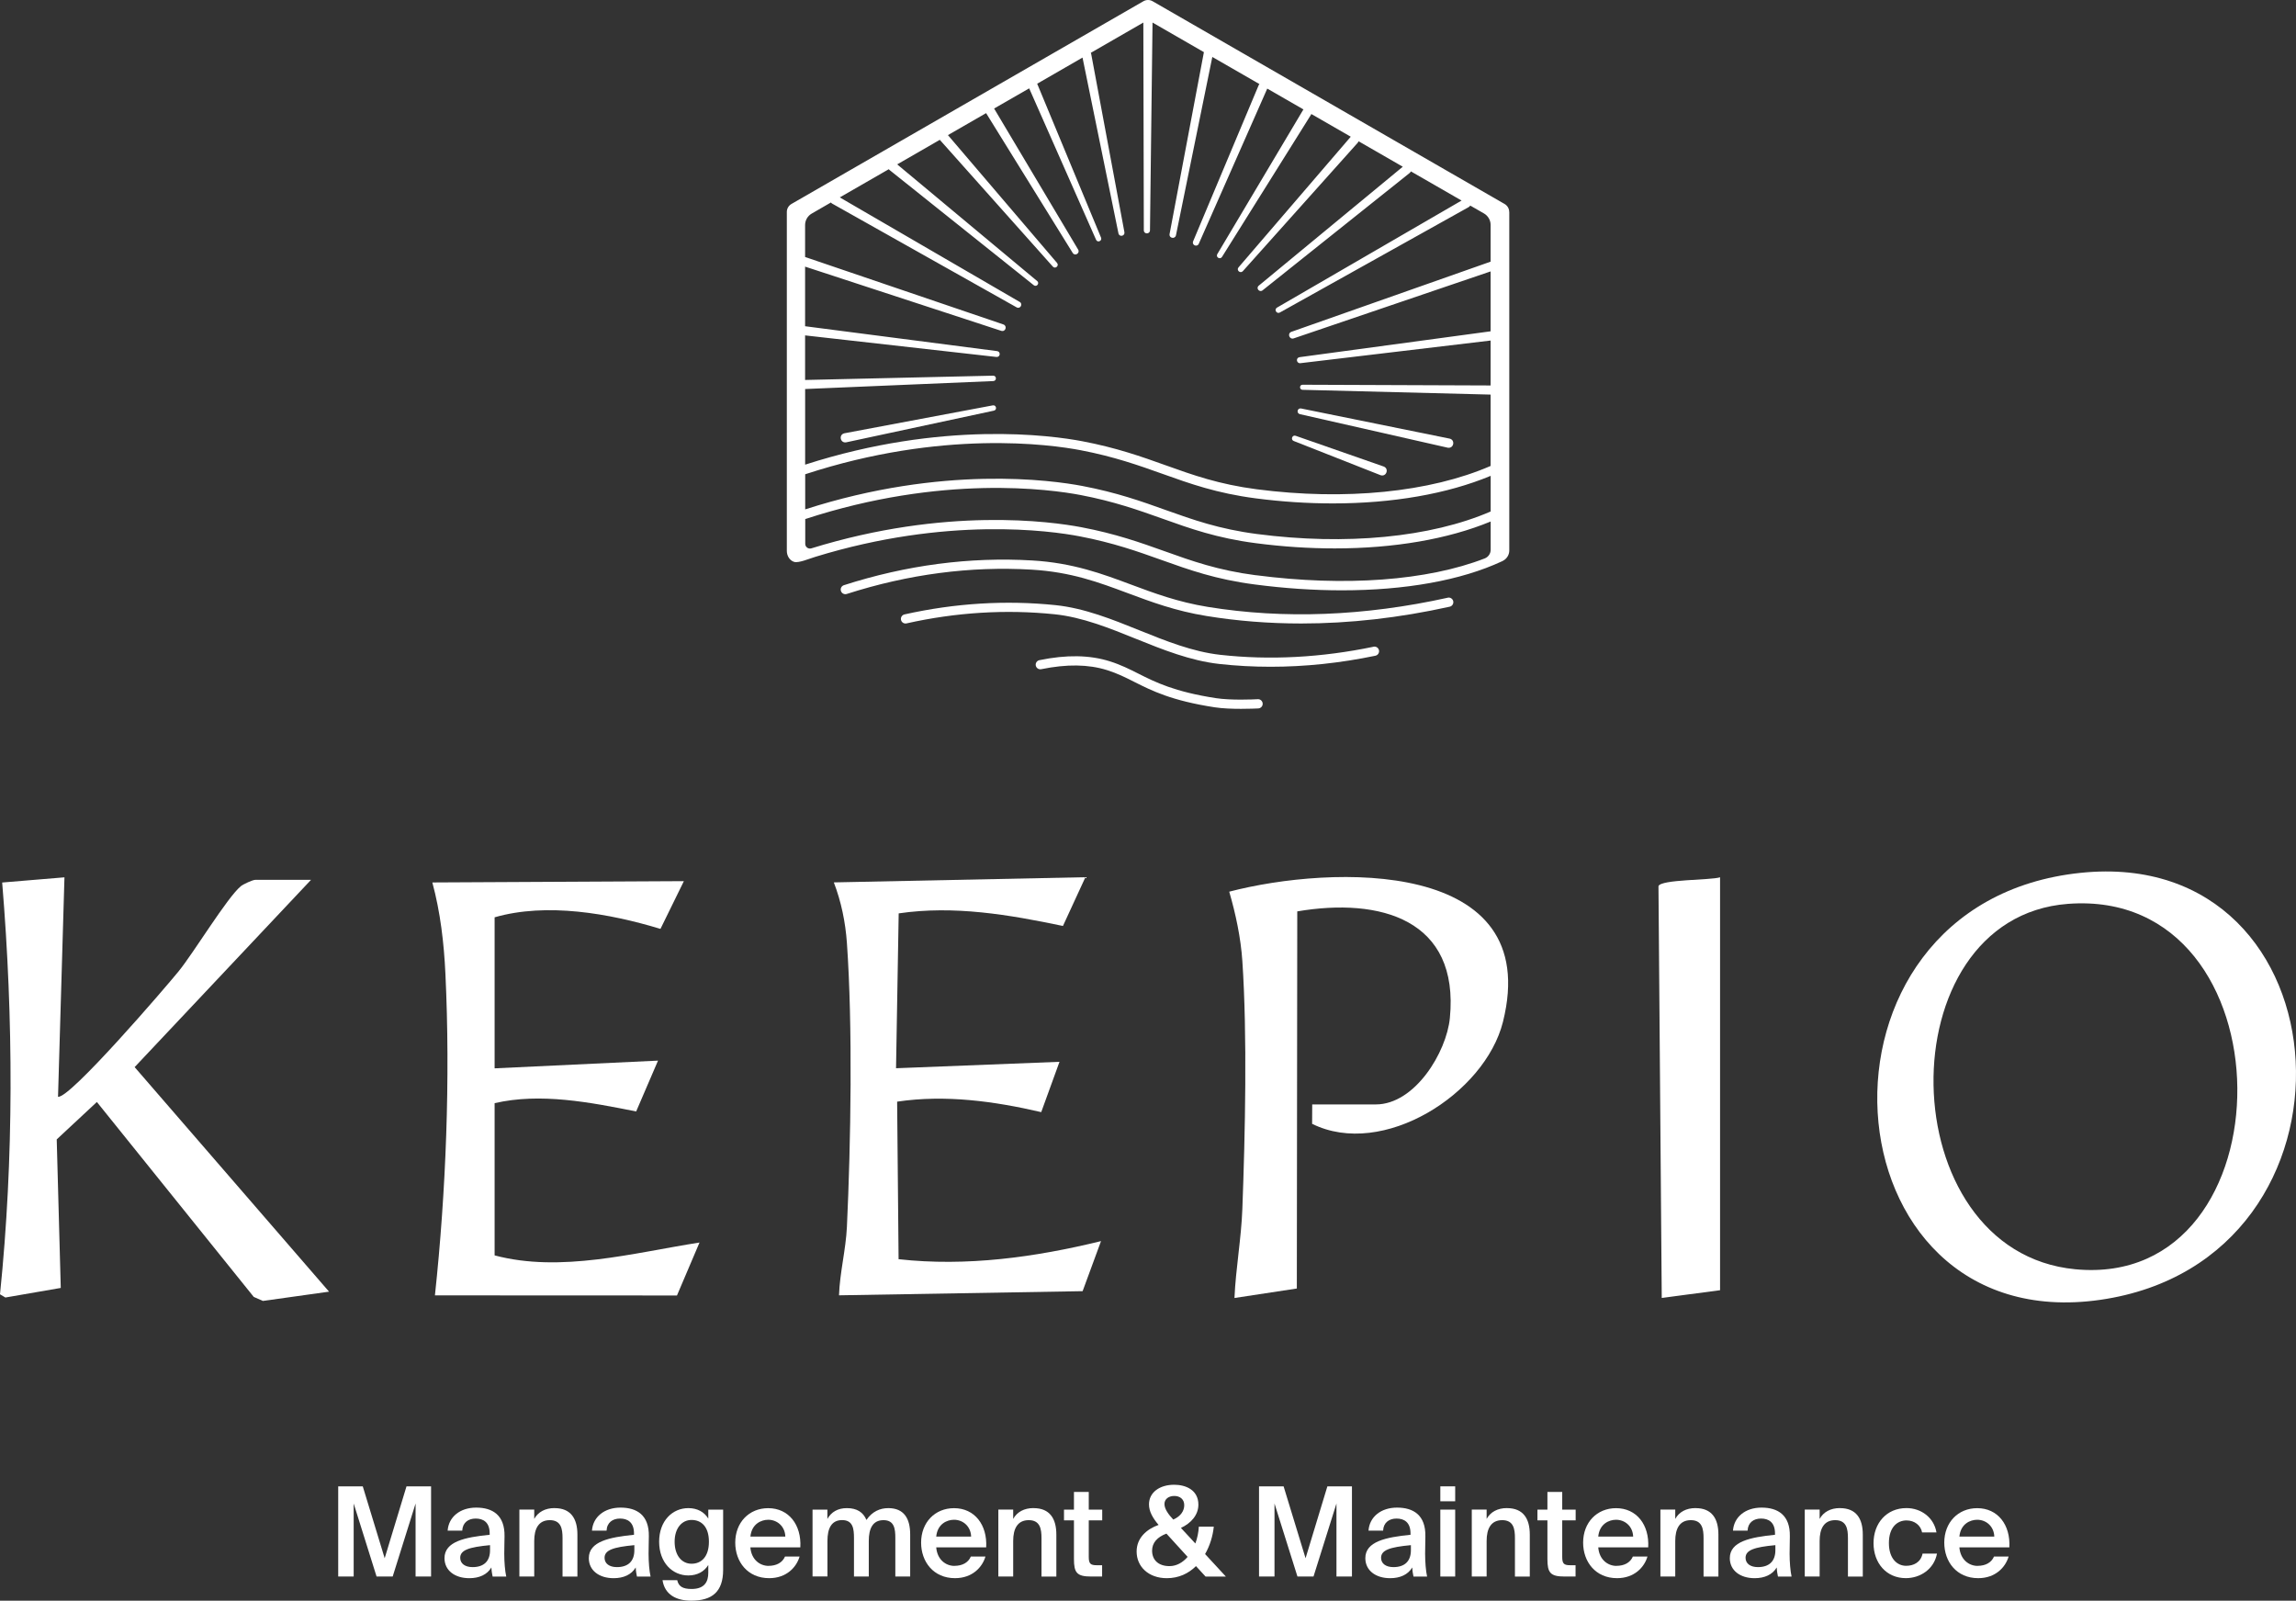 <?xml version="1.0" encoding="UTF-8"?> <svg xmlns="http://www.w3.org/2000/svg" viewBox="0 0 110.711 77.172" fill="none"><rect x="0" y="0" width="110.711" height="77.172" fill="#333333" stroke="none"/><path d="M47.876 19.543C47.876 19.543 40.715 20.89 40.713 20.89C40.424 20.96 40.52 21.38 40.805 21.325L47.926 19.798C48.093 19.761 48.039 19.516 47.876 19.543Z" fill="white"></path><path d="M62.675 19.966L69.81 21.585C70.101 21.635 70.183 21.212 69.9 21.147L62.735 19.693C62.554 19.661 62.502 19.923 62.677 19.966" fill="white"></path><path d="M69.806 28.818C65.794 29.705 61.901 29.855 58.24 29.26C56.792 29.025 55.65 28.598 54.545 28.186C53.165 27.671 51.74 27.136 49.769 27.021C46.764 26.844 43.708 27.244 40.693 28.213C40.575 28.251 40.51 28.376 40.55 28.493C40.588 28.611 40.713 28.673 40.831 28.636C43.796 27.684 46.794 27.289 49.744 27.464C51.645 27.576 52.978 28.073 54.39 28.601C55.515 29.02 56.677 29.455 58.17 29.697C59.66 29.94 61.188 30.06 62.746 30.06C65.072 30.06 67.467 29.79 69.904 29.25C70.024 29.223 70.099 29.105 70.074 28.985C70.046 28.865 69.929 28.79 69.808 28.815" fill="white"></path><path d="M66.23 31.181C63.716 31.704 61.231 31.836 58.844 31.571C57.509 31.424 56.202 30.897 54.937 30.387C53.637 29.862 52.292 29.32 50.895 29.175C48.5 28.928 46.051 29.078 43.614 29.622C43.494 29.65 43.419 29.767 43.446 29.887C43.474 30.007 43.591 30.082 43.712 30.055C46.101 29.52 48.503 29.373 50.85 29.615C52.185 29.752 53.5 30.284 54.769 30.797C56.062 31.319 57.399 31.856 58.794 32.011C59.608 32.101 60.432 32.146 61.266 32.146C62.924 32.146 64.615 31.969 66.32 31.614C66.441 31.589 66.518 31.471 66.493 31.351C66.468 31.231 66.351 31.154 66.23 31.179" fill="white"></path><path d="M60.65 33.71C60.439 33.722 59.357 33.77 58.634 33.66C56.625 33.35 55.708 32.888 54.899 32.481C54.463 32.261 54.05 32.053 53.514 31.883C52.54 31.576 51.428 31.559 50.118 31.828C49.998 31.853 49.92 31.971 49.945 32.091C49.97 32.211 50.088 32.288 50.208 32.263C51.443 32.011 52.482 32.026 53.381 32.308C53.882 32.466 54.278 32.665 54.699 32.878C55.538 33.3 56.487 33.78 58.568 34.1C58.957 34.16 59.435 34.175 59.841 34.175C60.247 34.175 60.567 34.16 60.675 34.155C60.798 34.147 60.893 34.042 60.885 33.92C60.878 33.797 60.772 33.702 60.65 33.71Z" fill="white"></path><path d="M62.379 21.26L66.572 22.911C66.852 23.001 66.992 22.594 66.72 22.492L62.474 21.01C62.309 20.955 62.221 21.197 62.382 21.262" fill="white"></path><path d="M72.773 10.219C72.773 10.059 72.688 9.914 72.55 9.834L55.579 0.06C55.441 -0.02 55.271 -0.02 55.133 0.06L38.162 9.834C38.025 9.914 37.94 10.059 37.94 10.219V26.562C37.94 26.794 38.075 27.027 38.3 27.092C38.513 27.152 39.031 26.932 39.312 26.847C45.661 24.893 50.638 25.585 52.058 25.857C53.681 26.167 54.863 26.589 56.005 26.997C57.353 27.479 58.627 27.934 60.501 28.178C61.948 28.368 63.361 28.461 64.703 28.461C67.751 28.461 70.449 27.983 72.423 27.062C72.438 27.054 72.46 27.044 72.485 27.029C72.663 26.932 72.776 26.744 72.776 26.539V10.219H72.773ZM38.828 22.864C45.431 20.703 50.645 21.427 52.103 21.705C53.726 22.015 54.908 22.437 56.05 22.844C57.398 23.326 58.672 23.781 60.546 24.026C61.811 24.191 63.061 24.271 64.27 24.271C67.135 24.271 69.78 23.816 71.879 22.941V24.66C68.989 25.91 64.906 26.307 60.603 25.745C58.778 25.507 57.525 25.058 56.2 24.586C55.043 24.171 53.843 23.744 52.186 23.429C50.71 23.149 45.463 22.419 38.826 24.558V22.862L38.828 22.864ZM40.066 9.762C40.083 9.787 40.106 9.807 40.136 9.822L49.022 14.819C49.2 14.914 49.335 14.656 49.173 14.559C49.173 14.559 41.614 10.167 40.494 9.517L42.856 8.158C42.866 8.17 42.879 8.183 42.891 8.195L49.849 13.752C49.987 13.857 50.139 13.657 50.014 13.552C50.014 13.552 44.073 8.6 43.262 7.925L45.318 6.741C45.318 6.741 45.323 6.749 45.325 6.751L50.768 12.855C50.888 12.985 51.081 12.81 50.971 12.678C50.971 12.678 46.247 7.143 45.709 6.514L47.549 5.454C47.585 5.512 51.725 12.195 51.725 12.195C51.835 12.368 52.088 12.205 51.988 12.035C51.988 12.035 48.271 5.794 47.935 5.232L49.626 4.26L52.852 11.561C52.924 11.718 53.155 11.613 53.092 11.458L50.017 4.048C50.017 4.043 50.012 4.04 50.009 4.038L52.198 2.776L53.931 11.253C53.976 11.443 54.249 11.381 54.219 11.198L52.614 2.588C52.609 2.573 52.604 2.558 52.599 2.546L55.131 1.087L55.154 11.106C55.159 11.303 55.446 11.296 55.451 11.106C55.451 11.106 55.554 2.698 55.574 1.087L58.051 2.514L56.396 11.283C56.363 11.491 56.661 11.541 56.704 11.343C56.704 11.343 58.189 4.068 58.457 2.746L60.729 4.053C60.711 4.07 60.699 4.093 60.689 4.115L57.53 11.638C57.46 11.821 57.723 11.928 57.803 11.756L61.099 4.287C61.099 4.282 61.102 4.275 61.104 4.27L62.853 5.277C62.853 5.277 62.838 5.294 62.83 5.307L58.698 12.25C58.61 12.403 58.833 12.53 58.923 12.388L63.213 5.534C63.221 5.522 63.226 5.509 63.231 5.497L65.132 6.591L59.719 12.892C59.604 13.032 59.809 13.202 59.927 13.075L65.47 6.881C65.49 6.858 65.5 6.833 65.51 6.811L67.641 8.038L60.694 13.774C60.546 13.899 60.731 14.114 60.879 13.999L67.969 8.343C68 8.318 68.02 8.29 68.032 8.263L70.476 9.669L61.575 14.831C61.42 14.926 61.558 15.149 61.71 15.069L70.812 9.989C70.85 9.967 70.875 9.939 70.895 9.912L71.556 10.291C71.754 10.406 71.876 10.616 71.876 10.844V12.615L62.269 15.998C62.059 16.078 62.174 16.38 62.379 16.315C62.379 16.315 70.088 13.692 71.876 13.085V15.973L62.662 17.22C62.469 17.252 62.514 17.527 62.7 17.51C62.7 17.51 70.211 16.615 71.876 16.418V18.584C70.286 18.579 62.807 18.549 62.807 18.549C62.645 18.554 62.65 18.786 62.805 18.794C62.805 18.794 70.291 18.984 71.876 19.024V22.464C68.949 23.734 64.864 24.143 60.601 23.589C58.775 23.351 57.523 22.904 56.198 22.429C55.041 22.015 53.841 21.587 52.183 21.272C50.708 20.993 45.461 20.263 38.823 22.402V18.756L47.898 18.372C48.071 18.359 48.056 18.109 47.888 18.112C47.888 18.112 40.622 18.279 38.821 18.319V16.17L48.048 17.21C48.238 17.225 48.261 16.955 48.083 16.928C48.083 16.928 40.577 15.956 38.821 15.728V12.855L48.281 15.951C48.489 16.013 48.581 15.713 48.384 15.643C48.384 15.643 40.517 12.967 38.821 12.39V10.849C38.821 10.621 38.944 10.409 39.142 10.296L40.058 9.767L40.066 9.762ZM60.556 27.734C58.73 27.496 57.478 27.049 56.153 26.574C54.993 26.16 53.796 25.732 52.138 25.418C50.688 25.143 45.598 24.433 39.124 26.437C38.976 26.482 38.828 26.375 38.828 26.22V25.025C45.431 22.864 50.645 23.589 52.103 23.866C53.726 24.176 54.908 24.598 56.05 25.005C57.398 25.487 58.672 25.942 60.546 26.187C61.843 26.357 63.123 26.44 64.36 26.44C67.211 26.44 69.82 25.995 71.879 25.143V26.504C71.879 26.689 71.766 26.854 71.594 26.922C68.831 27.996 64.861 28.293 60.553 27.731" fill="white"></path><path d="M14.992 42.42H12.303C12.187 42.42 11.729 42.628 11.609 42.728C10.94 43.29 9.352 45.921 8.608 46.835C7.965 47.625 3.356 52.987 2.798 52.877L3.108 42.298L0.105 42.548C0.649 49.139 0.674 55.825 0 62.401L0.26 62.556L2.93 62.094L2.735 54.933L4.671 53.129L12.235 62.526L12.676 62.721L15.867 62.274L6.492 51.448L14.992 42.425V42.42Z" fill="white"></path><path d="M59.272 42.989C59.585 44.065 59.83 45.215 59.905 46.334C60.146 49.922 60.041 54.654 59.905 58.289C59.853 59.711 59.587 61.155 59.525 62.579L62.532 62.122L62.553 43.94C66.552 43.261 70.379 44.323 69.911 49.085C69.748 50.737 68.223 53.247 66.34 53.247H63.274L63.269 54.182C66.683 55.874 71.604 52.73 72.471 49.267C74.452 41.357 64.186 41.704 59.267 42.991" fill="white"></path><path d="M43.329 60.714L43.259 53.113C45.588 52.766 47.943 53.093 50.207 53.618L51.088 51.192L43.206 51.502L43.334 44.036C45.999 43.644 48.657 44.098 51.254 44.643L52.338 42.292L40.206 42.542C40.564 43.471 40.767 44.466 40.837 45.458C41.12 49.465 41.027 55.105 40.837 59.157C40.785 60.249 40.494 61.356 40.456 62.45L52.203 62.25L53.09 59.837C49.916 60.614 46.61 61.073 43.334 60.709" fill="white"></path><path d="M23.85 60.527V53.186C26.054 52.674 28.463 53.144 30.675 53.586L31.729 51.135L23.85 51.507V44.226C26.357 43.502 29.382 44.036 31.847 44.784L32.976 42.482L20.847 42.545C21.235 43.981 21.408 45.466 21.478 46.955C21.718 52.002 21.508 57.441 20.972 62.453L32.643 62.458L33.73 59.905C30.542 60.402 27.038 61.374 23.847 60.524" fill="white"></path><path d="M79.97 42.726L80.128 62.576L82.94 62.204V42.296C82.494 42.443 80.062 42.391 79.97 42.726Z" fill="white"></path><path d="M100.339 42.08C86.376 43.517 87.859 64.594 101.271 62.668C114.595 60.754 113.388 40.738 100.339 42.08ZM100.071 61.194C91.125 60.344 90.902 44.246 99.716 43.577C110.545 42.755 110.545 62.188 100.071 61.194Z" fill="white"></path><path d="M17.054 72.487V76.008H16.308V71.66H17.492L18.549 75.126L19.601 71.66H20.786V76.008H20.039V72.487L18.935 76.008H18.158L17.054 72.487Z" fill="white"></path><path d="M23.612 73.992V73.932C23.612 73.38 23.294 73.213 22.938 73.213C22.582 73.213 22.307 73.405 22.289 73.795H21.585C21.633 73.135 22.181 72.685 22.963 72.685C23.744 72.685 24.345 73.04 24.328 74.07C24.328 74.232 24.315 74.61 24.315 74.904C24.315 75.312 24.35 75.739 24.411 76.009H23.754C23.729 75.871 23.707 75.794 23.694 75.571C23.489 75.919 23.106 76.088 22.63 76.088C21.926 76.088 21.433 75.711 21.433 75.122C21.433 74.317 22.424 74.115 23.609 73.995M22.191 75.104C22.191 75.386 22.427 75.554 22.788 75.554C23.316 75.554 23.629 75.284 23.629 74.739V74.495C22.607 74.59 22.191 74.734 22.191 75.107" fill="white"></path><path d="M26.742 72.71C27.523 72.71 27.842 73.215 27.842 73.982V76.009H27.125V74.155C27.125 73.717 27.06 73.29 26.512 73.29C25.963 73.29 25.76 73.71 25.76 74.292V76.006H25.044V72.78H25.76V73.23C25.946 72.895 26.289 72.708 26.739 72.708" fill="white"></path><path d="M30.571 73.992V73.932C30.571 73.38 30.252 73.213 29.897 73.213C29.541 73.213 29.266 73.405 29.248 73.795H28.544C28.592 73.135 29.14 72.685 29.922 72.685C30.703 72.685 31.304 73.04 31.287 74.07C31.287 74.232 31.274 74.61 31.274 74.904C31.274 75.312 31.309 75.739 31.37 76.009H30.713C30.688 75.871 30.666 75.794 30.653 75.571C30.448 75.919 30.065 76.088 29.589 76.088C28.885 76.088 28.392 75.711 28.392 75.122C28.392 74.317 29.384 74.115 30.568 73.995M29.151 75.104C29.151 75.386 29.386 75.554 29.747 75.554C30.275 75.554 30.588 75.284 30.588 74.739V74.495C29.566 74.59 29.151 74.734 29.151 75.107" fill="white"></path><path d="M34.869 72.782V75.686C34.869 76.213 34.736 76.585 34.478 76.825C34.22 77.065 33.834 77.172 33.329 77.172C32.62 77.172 32.054 76.89 31.946 76.183H32.655C32.72 76.483 32.92 76.608 33.346 76.608C33.664 76.608 33.869 76.518 33.99 76.373C34.11 76.235 34.153 76.038 34.153 75.828V75.451C33.96 75.768 33.624 75.956 33.191 75.956C32.427 75.956 31.783 75.339 31.783 74.329C31.783 73.32 32.427 72.71 33.191 72.71C33.624 72.71 33.96 72.895 34.153 73.215V72.782H34.869ZM32.53 74.329C32.53 74.989 32.873 75.391 33.346 75.391C33.819 75.391 34.183 75.056 34.183 74.329C34.183 73.602 33.817 73.28 33.346 73.28C32.875 73.28 32.53 73.682 32.53 74.329Z" fill="white"></path><path d="M37.059 75.493C37.432 75.493 37.725 75.343 37.853 75.043H38.556C38.406 75.558 37.925 76.087 37.089 76.087C36.049 76.087 35.453 75.296 35.453 74.373C35.453 73.401 36.119 72.712 37.041 72.712C38.033 72.712 38.652 73.516 38.591 74.601H36.182C36.23 75.201 36.65 75.495 37.061 75.495M37.868 74.081C37.85 73.576 37.464 73.271 37.044 73.271C36.708 73.271 36.245 73.469 36.184 74.081H37.868Z" fill="white"></path><path d="M39.18 76.008V72.782H39.896V73.232C40.081 72.897 40.402 72.71 40.835 72.71C41.334 72.71 41.629 72.92 41.779 73.28C42.055 72.872 42.436 72.71 42.831 72.71C43.595 72.71 43.888 73.215 43.888 73.982V76.008H43.172V74.154C43.172 73.717 43.129 73.29 42.601 73.29C42.073 73.29 41.892 73.709 41.892 74.292V76.006H41.178V74.152C41.178 73.714 41.136 73.287 40.607 73.287C40.079 73.287 39.899 73.707 39.899 74.289V76.003H39.182L39.18 76.008Z" fill="white"></path><path d="M46.02 75.493C46.394 75.493 46.687 75.343 46.814 75.043H47.518C47.368 75.558 46.887 76.087 46.05 76.087C45.011 76.087 44.415 75.296 44.415 74.373C44.415 73.401 45.081 72.712 46.003 72.712C46.995 72.712 47.613 73.516 47.553 74.601H45.144C45.192 75.201 45.612 75.495 46.02 75.495M46.827 74.081C46.809 73.576 46.424 73.271 46.003 73.271C45.665 73.271 45.204 73.469 45.144 74.081H46.827Z" fill="white"></path><path d="M49.837 72.71C50.618 72.71 50.936 73.215 50.936 73.982V76.009H50.22V74.155C50.22 73.717 50.155 73.29 49.606 73.29C49.058 73.29 48.855 73.71 48.855 74.292V76.006H48.139V72.78H48.855V73.23C49.04 72.895 49.384 72.708 49.834 72.708" fill="white"></path><path d="M52.499 71.931V72.783H53.148V73.3H52.499V75.056C52.499 75.386 52.577 75.463 52.885 75.463H53.143V76.008H52.615C51.923 76.008 51.785 75.823 51.785 75.164V73.3H51.305V72.783H51.785V71.931H52.502H52.499Z" fill="white"></path><path d="M55.866 73.519C55.588 73.194 55.403 72.872 55.403 72.53C55.403 71.948 55.921 71.583 56.618 71.583C57.171 71.583 57.785 71.83 57.785 72.542C57.785 73.047 57.424 73.442 56.943 73.664L57.639 74.414C57.734 74.161 57.79 73.882 57.807 73.604H58.528C58.481 74.054 58.343 74.516 58.108 74.924L59.112 76.011H58.133L57.669 75.506C57.309 75.861 56.84 76.088 56.262 76.088C55.383 76.088 54.807 75.531 54.807 74.804C54.807 74.144 55.292 73.724 55.866 73.519ZM56.244 73.939C55.799 74.106 55.553 74.381 55.553 74.761C55.553 75.216 55.866 75.506 56.39 75.506C56.733 75.506 57.033 75.331 57.266 75.061L56.244 73.939ZM56.575 73.262C56.941 73.1 57.103 72.837 57.103 72.567C57.103 72.273 56.888 72.123 56.623 72.123C56.357 72.123 56.149 72.268 56.149 72.512C56.149 72.757 56.354 73.027 56.57 73.257L56.575 73.262Z" fill="white"></path><path d="M61.455 72.487V76.008H60.709V71.66H61.894L62.953 75.126L64.005 71.66H65.19V76.008H64.443V72.487L63.336 76.008H62.562L61.455 72.487Z" fill="white"></path><path d="M68.014 73.992V73.932C68.014 73.38 67.696 73.213 67.34 73.213C66.985 73.213 66.709 73.405 66.692 73.795H65.988C66.035 73.135 66.584 72.685 67.365 72.685C68.147 72.685 68.748 73.04 68.73 74.07C68.73 74.232 68.718 74.61 68.718 74.904C68.718 75.312 68.753 75.739 68.813 76.009H68.157C68.132 75.871 68.109 75.794 68.097 75.571C67.891 75.919 67.508 76.088 67.032 76.088C66.328 76.088 65.835 75.711 65.835 75.122C65.835 74.317 66.827 74.115 68.012 73.995M66.594 75.104C66.594 75.386 66.829 75.554 67.19 75.554C67.718 75.554 68.032 75.284 68.032 74.739V74.495C67.01 74.59 66.594 74.734 66.594 75.107" fill="white"></path><path d="M70.168 72.38H69.451V71.66H70.168V72.38ZM70.168 76.008H69.451V72.782H70.168V76.008Z" fill="white"></path><path d="M72.666 72.71C73.447 72.71 73.765 73.215 73.765 73.982V76.009H73.049V74.155C73.049 73.717 72.984 73.29 72.436 73.29C71.887 73.29 71.684 73.71 71.684 74.292V76.006H70.968V72.78H71.684V73.23C71.869 72.895 72.213 72.708 72.663 72.708" fill="white"></path><path d="M75.329 71.931V72.783H75.977V73.3H75.329V75.056C75.329 75.386 75.406 75.463 75.714 75.463H75.972V76.008H75.444C74.752 76.008 74.615 75.823 74.615 75.164V73.3H74.134V72.783H74.615V71.931H75.331H75.329Z" fill="white"></path><path d="M77.942 75.493C78.315 75.493 78.609 75.343 78.736 75.043H79.44C79.29 75.558 78.809 76.087 77.972 76.087C76.933 76.087 76.337 75.296 76.337 74.373C76.337 73.401 77.003 72.712 77.925 72.712C78.917 72.712 79.535 73.516 79.475 74.601H77.066C77.113 75.201 77.534 75.495 77.942 75.495M78.749 74.081C78.731 73.576 78.346 73.271 77.925 73.271C77.587 73.271 77.126 73.469 77.066 74.081H78.749Z" fill="white"></path><path d="M81.761 72.71C82.542 72.71 82.86 73.215 82.86 73.982V76.009H82.144V74.155C82.144 73.717 82.079 73.29 81.53 73.29C80.982 73.29 80.779 73.71 80.779 74.292V76.006H80.063V72.78H80.779V73.23C80.964 72.895 81.307 72.708 81.758 72.708" fill="white"></path><path d="M85.589 73.992V73.932C85.589 73.38 85.271 73.213 84.915 73.213C84.56 73.213 84.284 73.405 84.267 73.795H83.563C83.611 73.135 84.159 72.685 84.94 72.685C85.722 72.685 86.323 73.04 86.305 74.07C86.305 74.232 86.293 74.61 86.293 74.904C86.293 75.312 86.328 75.739 86.388 76.009H85.732C85.707 75.871 85.684 75.794 85.672 75.571C85.466 75.919 85.083 76.088 84.607 76.088C83.904 76.088 83.41 75.711 83.41 75.122C83.41 74.317 84.402 74.115 85.587 73.995M84.169 75.104C84.169 75.386 84.405 75.554 84.765 75.554C85.294 75.554 85.607 75.284 85.607 74.739V74.495C84.585 74.59 84.169 74.734 84.169 75.107" fill="white"></path><path d="M88.723 72.71C89.504 72.71 89.822 73.215 89.822 73.982V76.009H89.106V74.155C89.106 73.717 89.04 73.29 88.492 73.29C87.944 73.29 87.741 73.71 87.741 74.292V76.006H87.024V72.78H87.741V73.23C87.926 72.895 88.269 72.708 88.72 72.708" fill="white"></path><path d="M92.682 73.885C92.621 73.543 92.321 73.303 91.93 73.303C91.484 73.303 91.081 73.632 91.081 74.395C91.081 75.157 91.489 75.491 91.91 75.491C92.258 75.491 92.614 75.337 92.704 74.904H93.4C93.255 75.659 92.589 76.086 91.898 76.086C90.961 76.086 90.34 75.361 90.34 74.4C90.34 73.438 90.966 72.708 91.928 72.708C92.631 72.708 93.255 73.163 93.375 73.882H92.679L92.682 73.885Z" fill="white"></path><path d="M95.357 75.493C95.73 75.493 96.023 75.343 96.15 75.043H96.854C96.704 75.558 96.223 76.087 95.387 76.087C94.347 76.087 93.751 75.296 93.751 74.373C93.751 73.401 94.417 72.712 95.339 72.712C96.331 72.712 96.949 73.516 96.889 74.601H94.48C94.527 75.201 94.948 75.495 95.357 75.495M96.163 74.081C96.145 73.576 95.76 73.271 95.339 73.271C95.001 73.271 94.54 73.469 94.48 74.081H96.163Z" fill="white"></path></svg> 